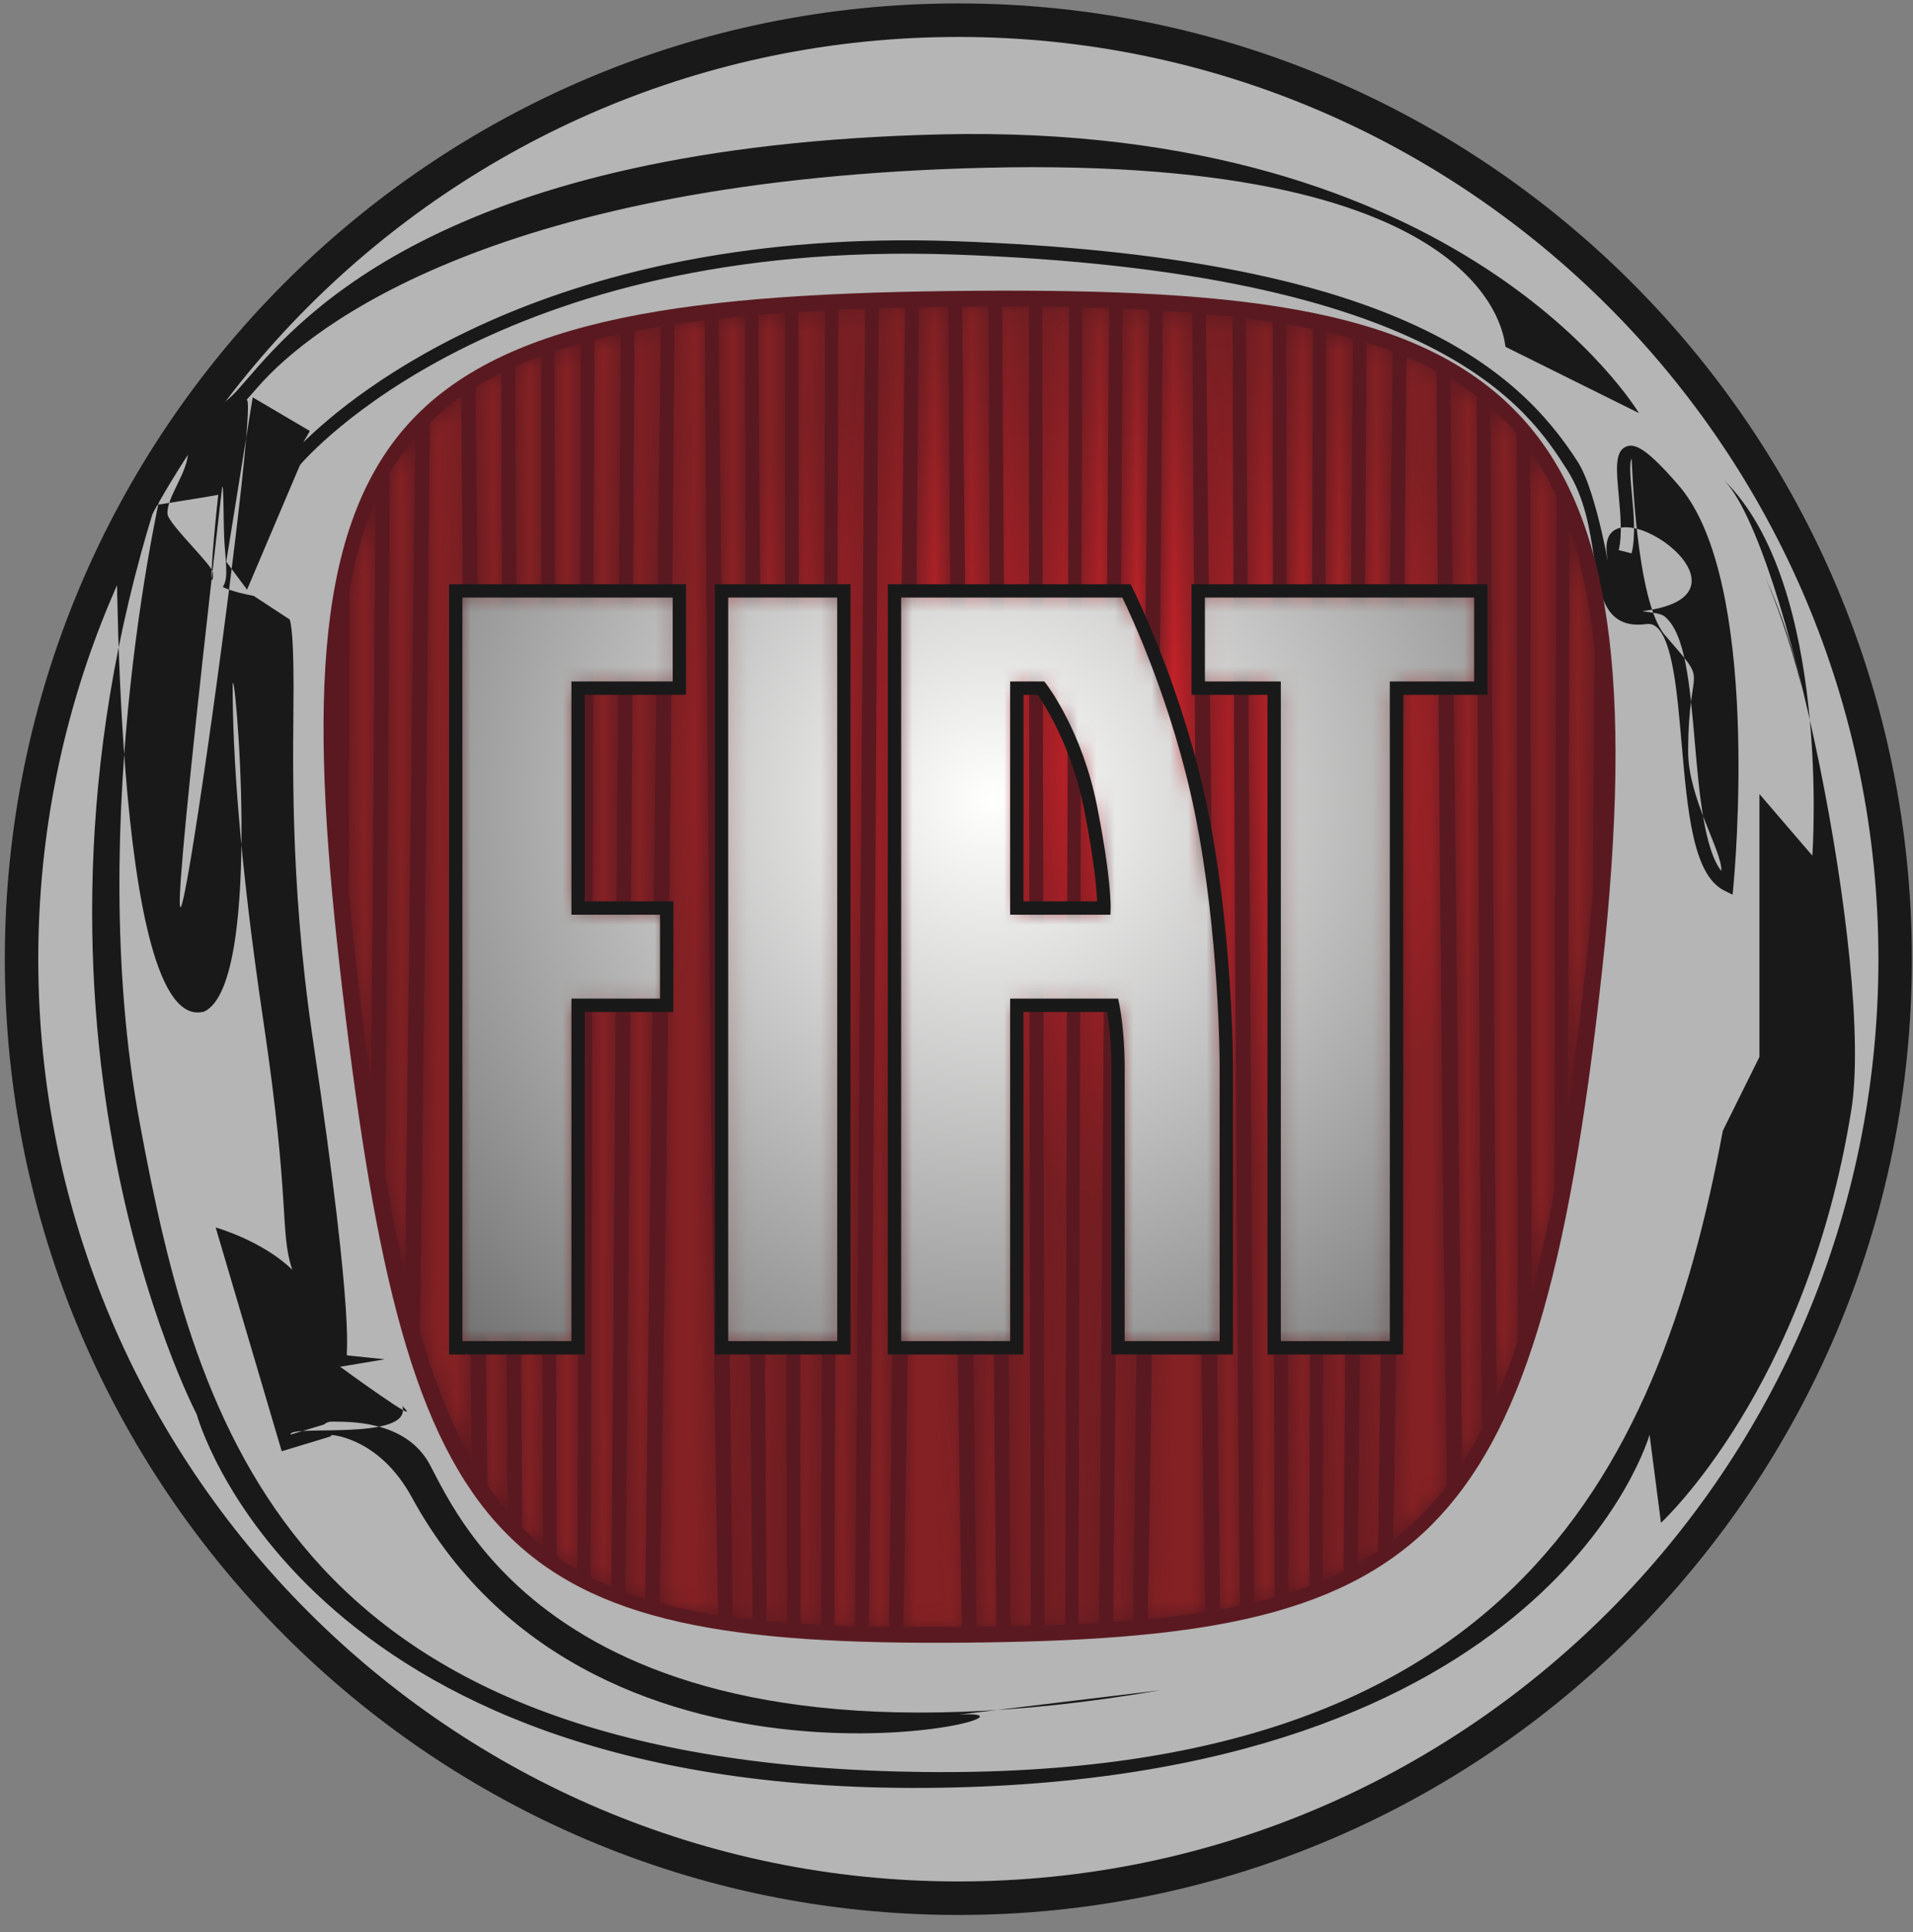 <?xml version="1.0" encoding="UTF-8"?>
<svg width="104px" height="105px" viewBox="0 0 104 105" version="1.1" xmlns="http://www.w3.org/2000/svg" xmlns:xlink="http://www.w3.org/1999/xlink">
    <rect x="0" y="0" width="104" height="105" fill="#808080" stroke="none"/>
    <!-- Generator: sketchtool 61.2 (101010) - https://sketch.com -->
    <title>640CDAB4-A002-4713-935A-3A2EE3112A71</title>
    <desc>Created with sketchtool.</desc>
    <defs>
        <path d="M96.187,40.893 C96.205,41.069 96.225,41.235 96.243,41.412 C96.814,47.086 97.074,45.567 96.187,40.893 Z M11.52,17.09 C11.52,17.09 16.024,12.927 19.241,9.859 C19.241,9.859 14.951,12.269 11.52,17.09 Z M10.32,72.344 C12.871,77.5 15.381,80.855 15.381,80.855 C15.381,80.855 12.989,77.24 10.32,72.344 Z M93.885,22.788 L93.046,20.339 L100.533,23.007 L93.289,19.286 L100.646,14.912 L92.561,18.233 L93.855,10.133 L91.23,17.958 L89.328,17.419 C85.339,11.476 79.856,8.501 72.959,5.186 C60.138,-0.979 43.05,0.656 43.05,0.656 C43.05,0.656 63.224,0.913 78.656,10.078 C81.843,11.971 84.499,14.597 86.706,17.563 L83.375,17.747 L87.191,18.235 C87.552,18.744 87.899,19.26 88.234,19.784 L83.803,22.349 L88.583,20.339 C89.075,21.138 89.543,21.951 89.983,22.774 L88.093,28.704 L90.328,23.427 C93.639,29.845 95.383,36.662 96.187,40.893 C95.26,32.037 93.643,25.725 91.358,20.989 L91.525,20.596 C91.525,20.596 99.89,31.553 98.388,49.521 C96.888,67.489 92.597,73.844 88.307,78.227 L88.093,76.035 C88.093,76.035 81.873,94.661 50.986,94.223 C20.099,93.784 17.74,83.705 17.74,83.705 L16.024,82.827 C16.024,82.827 8.732,77.132 4.227,62.011 C-0.278,46.891 4.012,34.62 4.012,34.62 C4.012,34.62 1.653,44.7 3.369,54.999 C4.258,60.336 7.449,67.08 10.32,72.344 C8.212,68.086 6.076,62.601 5.299,56.752 C3.583,43.824 4.012,35.058 6.157,28.485 C8.302,21.912 9.588,19.062 9.588,19.062 C9.588,19.062 0.58,29.58 0.366,51.932 C0.151,74.283 19.026,89.621 27.391,92.908 C35.757,96.194 62.139,100.577 78.012,89.402 C93.885,78.227 92.812,75.378 97.959,65.079 C103.108,54.78 100.962,33.963 93.885,22.788 Z M90.127,18.688 C90.11,18.66 90.094,18.631 90.078,18.604 L90.237,18.624 L90.127,18.688 Z M90.865,20.008 C90.775,19.836 90.685,19.661 90.593,19.494 L91.096,19.282 L90.865,20.008 Z M15.381,19.062 C16.667,16.871 23.317,12.927 23.317,12.927 C23.317,12.927 19.67,15.118 15.595,19.939 C11.52,24.76 17.096,19.501 24.604,14.461 C32.111,9.421 42.62,9.859 42.62,9.859 C42.62,9.859 39.189,7.23 26.105,11.393 L38.76,5.916 C38.76,5.916 19.457,10.078 13.879,17.967 C8.302,25.855 14.093,21.254 15.381,19.062 Z M79.948,18.369 C82.314,20.832 84.018,23.007 84.018,23.007 C84.018,23.007 83.321,20.792 79.948,18.369 Z M6.586,50.617 C8.946,73.844 18.812,83.705 18.812,83.705 C18.812,83.705 26.319,91.155 49.699,92.251 C73.078,93.346 80.586,84.143 81.23,82.609 C81.873,81.076 78.226,83.486 77.154,83.047 C76.081,82.609 80.586,74.501 80.586,74.501 C78.227,83.266 81.873,73.187 84.232,74.283 C86.591,75.377 79.514,78.227 81.873,80.418 C84.233,82.609 89.165,67.052 92.383,60.039 C95.601,53.027 94.528,45.796 94.313,41.194 C94.099,36.593 93.027,34.62 93.027,34.62 L92.383,45.577 C92.383,45.577 92.812,47.11 89.38,39.44 L86.591,31.991 C84.661,66.175 76.939,79.104 76.939,79.104 C76.939,79.104 74.151,87.649 51.629,87.869 C29.108,88.087 25.891,82.17 25.891,82.17 C18.598,72.529 14.308,51.932 15.381,38.346 C16.453,24.761 15.381,21.035 25.033,16.871 C34.685,12.708 49.27,12.269 49.27,12.269 C66.788,11.776 75.596,15.245 79.948,18.369 C79.404,17.805 78.827,17.224 78.226,16.653 C75.009,13.585 45.194,7.23 29.537,13.365 C13.879,19.501 12.806,25.417 13.879,43.385 C14.951,61.354 20.528,76.254 24.389,81.951 C28.25,87.649 41.978,89.402 41.978,89.402 C23.317,88.964 21.172,79.104 20.099,77.349 C19.027,75.597 15.809,72.09 15.166,74.939 C14.522,77.788 8.755,60.369 9.828,59.493 C10.9,58.616 17.525,68.366 17.525,68.366 C17.525,68.366 15.166,63.545 12.806,49.96 C10.447,36.374 14.093,29.58 11.733,29.143 C9.375,28.704 14.667,49.189 7.91,50.1 C5.985,50.36 7.583,31.982 8.441,28.257 C9.299,24.532 10.233,23.445 10.233,23.445 C10.233,23.445 4.227,27.39 6.586,50.617 L6.586,50.617 Z" id="path-1"></path>
        <path d="M53.596,69.403 C53.988,69.239 54.369,69.065 54.739,68.881 L55.247,1.906 C54.777,1.776 54.293,1.655 53.796,1.542 L53.596,69.403 Z M44.91,0.378 C44.837,10.521 44.561,46.018 44.091,71.484 C45.186,71.381 46.226,71.254 47.219,71.098 C46.764,44.994 46.559,9.241 46.514,0.491 C45.989,0.448 45.454,0.411 44.91,0.378 Z M47.251,0.557 L48.023,70.964 C48.388,70.9 48.749,70.832 49.101,70.758 C48.837,44.884 48.728,9.75 48.702,0.7 C48.23,0.647 47.742,0.601 47.251,0.557 Z M51.734,70.078 C52.122,69.957 52.501,69.828 52.871,69.69 L53.072,1.382 C52.6,1.285 52.112,1.197 51.617,1.113 C51.636,11.619 51.703,51.142 51.734,70.078 Z M34.678,0.156 C34.447,0.158 34.227,0.163 33.998,0.165 L34.783,71.894 C35.148,71.89 35.507,71.885 35.863,71.879 C35.586,46.2 35.471,10.046 35.443,0.155 C35.187,0.156 34.938,0.155 34.678,0.156 Z M36.178,0.153 L36.631,71.865 C37.004,71.858 37.372,71.848 37.736,71.838 C37.649,46.165 37.633,10.044 37.63,0.155 C37.154,0.152 36.665,0.153 36.178,0.153 Z M55.516,68.467 C55.895,68.253 56.263,68.025 56.618,67.784 L57.414,2.597 C56.951,2.425 56.475,2.261 55.981,2.112 C55.932,12.633 55.77,44.069 55.516,68.467 Z M60.54,4.05 L61.186,63.027 C61.564,62.438 61.924,61.811 62.266,61.142 C62.092,39.788 62.004,15.678 61.972,5.014 C61.518,4.673 61.045,4.347 60.54,4.05 Z M64.965,53.774 C65.414,52.081 65.822,50.232 66.197,48.21 L66.309,10.454 C65.892,9.561 65.42,8.742 64.888,7.998 C64.906,18.776 64.938,37.807 64.965,53.774 Z M42.725,0.267 C42.679,10.28 42.499,46.065 42.212,71.635 C42.58,71.61 42.944,71.583 43.301,71.554 L44.17,0.335 C43.696,0.309 43.214,0.288 42.725,0.267 Z M67.028,12.234 L66.935,43.746 C67.288,41.353 67.613,38.764 67.918,35.95 C68.066,34.59 68.183,33.3 68.286,32.042 L68.386,18.814 C68.132,16.293 67.68,14.115 67.028,12.234 Z M63.918,6.772 C63.546,6.361 63.143,5.981 62.721,5.616 L63.06,59.449 C63.47,58.493 63.851,57.463 64.209,56.354 C64.17,37.578 64.156,17.634 64.151,7.058 C64.072,6.965 63.999,6.863 63.918,6.772 Z M13.809,69.197 C14.172,69.383 14.546,69.557 14.931,69.72 L15.448,1.635 C14.958,1.739 14.473,1.844 14.007,1.961 L13.809,69.197 Z M38.478,71.817 C38.858,71.805 39.233,71.791 39.601,71.776 L39.812,0.179 C39.338,0.171 38.845,0.168 38.358,0.163 C38.376,11.163 38.449,54.209 38.478,71.817 Z M40.326,71.744 C40.707,71.725 41.082,71.706 41.451,71.684 L41.993,0.238 C41.516,0.222 41.027,0.21 40.537,0.198 L40.326,71.744 Z M49.436,0.792 L49.877,70.586 C50.257,70.497 50.625,70.4 50.988,70.299 C50.907,44.746 50.892,10.426 50.89,0.987 C50.417,0.915 49.926,0.854 49.436,0.792 Z M2.635,47.325 C2.971,49.276 3.33,51.076 3.717,52.735 L4.272,7.263 C3.761,7.857 3.299,8.498 2.886,9.198 C2.832,19.289 2.747,33.402 2.635,47.325 Z M0.656,31.95 C0.803,33.574 0.982,35.288 1.196,37.109 C1.414,38.969 1.638,40.727 1.872,42.396 L2.112,10.707 C1.491,12.107 1.023,13.712 0.704,15.575 L0.656,31.95 Z M5.062,6.445 C4.963,18.525 4.782,38.071 4.521,55.835 C5.328,58.619 6.254,60.934 7.35,62.852 C7.035,42.468 6.856,18.082 6.776,5.033 C6.155,5.464 5.586,5.936 5.062,6.445 Z M58.158,2.889 C58.078,13.913 57.837,43.563 57.442,67.186 C58.515,66.352 59.48,65.368 60.354,64.218 C60.014,41.197 59.843,13.943 59.786,3.649 C59.267,3.377 58.726,3.123 58.158,2.889 Z M7.546,4.527 L8.199,64.21 C8.55,64.721 8.915,65.201 9.299,65.648 C9.089,44.077 8.983,17.011 8.94,3.761 C8.453,4 7.989,4.256 7.546,4.527 Z M9.69,3.42 L10.088,66.5 C10.448,66.859 10.821,67.197 11.209,67.512 C11.138,45.16 11.117,16.1 11.111,2.849 C10.62,3.027 10.146,3.218 9.69,3.42 Z M31.644,0.196 C31.562,11.446 31.28,46.949 30.804,71.906 C31.828,71.914 32.889,71.911 33.99,71.902 C33.523,46.238 33.309,10.094 33.258,0.174 C32.716,0.18 32.172,0.187 31.644,0.196 Z M20.755,0.816 L21.528,71.382 C21.883,71.429 22.241,71.474 22.609,71.514 C22.34,46.917 22.222,12.342 22.188,0.667 C21.699,0.711 21.228,0.765 20.755,0.816 Z M11.955,68.077 C12.32,68.335 12.696,68.577 13.086,68.803 L13.282,2.162 C12.79,2.297 12.309,2.438 11.845,2.592 C11.87,17.224 11.928,51.426 11.955,68.077 Z M29.461,0.251 C29.408,11.553 29.225,46.966 28.938,71.882 C29.296,71.889 29.658,71.896 30.025,71.899 L30.901,0.215 C30.419,0.225 29.933,0.235 29.461,0.251 Z M16.191,1.487 C16.127,14.463 15.954,46.597 15.689,70.017 C16.042,70.148 16.401,70.271 16.772,70.386 L17.617,1.231 C17.13,1.31 16.658,1.397 16.191,1.487 Z M18.371,1.12 C18.275,13.957 17.999,46.919 17.551,70.609 C18.547,70.877 19.607,71.094 20.736,71.268 C20.288,46.848 20.072,12.751 20.007,0.897 C19.447,0.964 18.907,1.042 18.371,1.12 Z M27.064,71.827 C27.43,71.841 27.804,71.853 28.182,71.863 L28.725,0.276 C28.236,0.293 27.752,0.312 27.275,0.333 L27.064,71.827 Z M25.22,71.734 C25.586,71.756 25.961,71.776 26.339,71.794 L26.55,0.366 C26.057,0.39 25.579,0.42 25.1,0.449 C25.122,13.317 25.192,55.272 25.22,71.734 Z M22.926,0.607 L23.375,71.591 C23.737,71.625 24.105,71.655 24.48,71.683 C24.392,46.956 24.374,12.025 24.37,0.492 C23.877,0.526 23.404,0.567 22.926,0.607 L22.926,0.607 Z" id="path-3"></path>
        <radialGradient cx="59.717%" cy="34.402%" fx="59.717%" fy="34.402%" r="35.621%" gradientTransform="translate(0.597,0.344),scale(1,0.944),rotate(130.244),translate(-0.597,-0.344)" id="radialGradient-5">
            <stop stop-color="#D8232A" offset="0%"></stop>
            <stop stop-color="#842124" offset="100%"></stop>
        </radialGradient>
        <path d="M15.124,41.491 L21.775,41.491 L21.775,0.357 L15.124,0.357 L15.124,41.491 Z M0.675,41.491 L7.326,41.491 L7.326,22.876 L12.142,22.876 L12.142,17.592 L7.326,17.592 L7.326,5.641 L12.83,5.641 L12.83,0.356 L0.675,0.356 L0.675,41.491 Z M41.038,0.356 L41.038,5.641 L45.168,5.641 L45.168,41.491 L51.819,41.491 L51.819,5.641 L56.403,5.641 L56.403,0.356 L41.038,0.356 Z M37.139,0.356 L24.527,0.356 L24.527,41.491 L31.178,41.491 L31.178,22.876 L36.391,22.876 C36.391,22.876 36.665,24.192 36.679,26.095 C36.695,27.998 36.679,41.491 36.679,41.491 L42.567,41.491 L42.567,26.095 C42.567,26.095 42.567,19.026 41.209,12.351 C39.852,5.676 37.139,0.356 37.139,0.356 Z M35.917,17.592 L31.178,17.592 L31.178,5.641 L32.496,5.641 C32.496,5.641 34.382,8.106 35.172,12.062 C35.962,16.018 35.917,17.592 35.917,17.592 L35.917,17.592 Z" id="path-6"></path>
        <radialGradient cx="52.101%" cy="27.573%" fx="52.101%" fy="27.573%" r="116.482%" gradientTransform="translate(0.521,0.276),scale(0.738,1),rotate(140.47),translate(-0.521,-0.276)" id="radialGradient-8">
            <stop stop-color="#FFFFFE" offset="0%"></stop>
            <stop stop-color="#5A5B5A" offset="100%"></stop>
        </radialGradient>
    </defs>
    <g id="Style-Guide" stroke="none" stroke-width="1" fill="none" fill-rule="evenodd">
        <g id="Style-Guide-" transform="translate(-316, -2891)">
            <g id="Fiat_2007_Punto" transform="translate(293, 2885)">
                <path d="M126.938,58.129 C126.938,86.818 103.729,110.073 75.1,110.073 C46.47,110.073 23.262,86.818 23.262,58.129 C23.262,29.442 46.47,6.186 75.1,6.186 C103.729,6.186 126.938,29.442 126.938,58.129" id="Fill-4" fill="#1A1919"></path>
                <path d="M125.12,58.129 C125.12,85.812 102.725,108.251 75.1,108.251 C47.475,108.251 25.08,85.812 25.08,58.129 C25.08,30.448 47.475,8.008 75.1,8.008 C102.725,8.008 125.12,30.448 125.12,58.129" id="Fill-5" fill="#B4B5B4"></path>
                <path d="M34.87,32.884 C34.87,32.926 29.321,33.772 29.326,33.798 C29.354,33.936 29.039,62.404 34.107,60.973 C37.443,59.399 35.649,40.849 35.649,43.343 C35.649,46.821 35.986,52.526 37.317,61.484 C38.817,71.575 38.186,72.833 38.886,75.005 C37.257,73.421 34.725,72.709 34.725,72.709 L38.316,84.871 L40.96,84.07 C40.96,84.07 40.999,84.027 41.033,83.988 C41.104,83.988 43.646,84.177 45.391,87.378 C55.493,105.905 82.088,98.781 75.127,99.182 L86.086,97.86 C53.989,103.363 47.968,88.534 46.354,85.573 C45.02,83.125 41.822,83.277 41.048,83.262 C40.854,83.258 40.717,83.332 40.609,83.419 C40.517,83.447 39.277,83.823 38.8,83.966 C38.633,83.399 45.446,84.356 44.872,82.412 C46.265,83.768 41.406,80.217 41.406,80.217 L41.409,80.213 C41.441,80.245 41.471,80.268 41.494,80.279 L43.92,79.873 C43.92,79.873 41.873,79.662 41.872,79.662 C41.746,79.507 42.42,78.701 40.014,62.52 C38.692,53.628 38.959,46.707 38.959,43.262 C38.959,39.925 38.741,39.689 38.747,39.665 L36.791,38.385 L36.416,38.308 C35.877,38.199 35.343,38.026 35.112,37.897 C35.231,37.718 35.301,37.479 35.301,37.085 C35.301,36.704 35.26,36.207 35.207,35.564 C35.137,34.707 35.172,31.632 35.054,32.658 C28.821,86.856 37.448,26.592 36.388,27.751 L36.994,27.062 C39.93,23.667 50.185,15.737 76.646,15.116 C104.628,14.46 104.756,24.702 104.85,24.851 L112.099,28.449 C112.004,28.295 102.588,12.637 74.171,13.303 C47.393,13.932 39.444,23.124 36.451,26.584 L35.859,27.258 C34.63,28.602 33.218,28.614 33.218,30.595 C33.218,31.653 32.035,33.062 32.107,33.936 C32.151,34.474 34.582,36.747 34.582,37.133 C34.582,37.322 34.571,37.465 34.541,37.527 C34.353,37.639 34.87,32.76 34.87,32.884 Z M111.392,30.277 C110.782,30.54 110.874,31.532 111.001,32.905 C111.095,33.928 111.202,35.088 111.001,35.897 L111.701,36.074 C111.931,35.144 111.817,33.919 111.717,32.838 C111.654,32.149 111.557,31.11 111.703,30.925 C111.72,30.949 111.922,38.671 113.509,40.511 C116.034,43.441 114.776,41.755 114.776,46.86 C114.776,49.376 116.654,52.309 116.579,53.335 C115.645,52.148 115.378,49.094 115.14,46.355 C114.862,43.166 114.624,40.413 113.491,39.498 C113.177,39.244 112.004,39.252 112.409,39.196 C119.43,38.253 109.698,31.744 110.37,36.198 C110.598,37.719 109.855,32.782 108.776,31.102 C105.473,25.951 98.631,19.933 74.857,19.106 C53.062,18.348 42.26,27.311 39.484,30.047 C39.488,30.041 39.845,29.423 39.845,29.423 L36.738,27.594 L35.301,36.526 L36.431,38.046 C36.431,38.046 39.264,31.375 39.309,31.271 C39.691,30.819 50.018,18.969 74.831,19.832 C101.281,20.752 106.11,28.281 108.172,31.496 C109.165,33.046 109.428,34.778 109.658,36.306 C109.961,38.319 110.249,40.22 112.504,39.917 C112.711,39.889 112.882,39.936 113.041,40.064 C113.934,40.786 114.182,43.649 114.422,46.418 C114.741,50.082 115.041,53.541 116.721,54.389 L117.191,54.625 L117.241,54.099 C117.304,53.427 118.751,37.591 114.277,32.399 C112.516,30.355 111.867,30.072 111.392,30.277 Z M120.959,43.404 C120.55,41.493 119.898,39.409 118.931,37.29 C119.439,38.463 120.25,40.556 120.959,43.404 Z M118.931,37.29 C118.807,37.002 118.696,36.754 118.614,36.582 C118.73,36.819 118.824,37.053 118.931,37.29 Z M116.677,32.046 C122.59,37.76 121.528,52.502 121.528,52.502 L118.652,49.154 L118.652,63.438 L116.661,67.455 C113.12,86.427 104.713,103.167 71.746,102.275 C38.779,101.382 33.691,83.749 30.593,67.009 C27.495,50.27 31.92,31.968 31.92,31.968 C22.185,60.983 33.691,82.856 33.691,82.856 C33.691,82.856 39.222,103.39 73.295,103.167 C107.368,102.944 112.678,83.973 112.678,83.973 L113.298,88.761 C113.298,88.761 121.212,81.506 123.646,66.329 C124.878,58.645 120.113,35.366 116.677,32.046 Z M118.614,36.582 C118.499,36.341 118.43,36.208 118.43,36.208 C118.494,36.333 118.553,36.458 118.614,36.582 L118.614,36.582 Z" id="Fill-6" fill="#1A1919"></path>
                <g id="Group-9" transform="translate(24.638, 9.439)">
                    <mask id="mask-2" fill="white">
                        <use xlink:href="#path-1"></use>
                    </mask>
                    <g id="Clip-8"></g>
                    <path d="M96.187,40.893 C96.205,41.069 96.225,41.235 96.243,41.412 C96.814,47.086 97.074,45.567 96.187,40.893 Z M11.52,17.09 C11.52,17.09 16.024,12.927 19.241,9.859 C19.241,9.859 14.951,12.269 11.52,17.09 Z M10.32,72.344 C12.871,77.5 15.381,80.855 15.381,80.855 C15.381,80.855 12.989,77.24 10.32,72.344 Z M93.885,22.788 L93.046,20.339 L100.533,23.007 L93.289,19.286 L100.646,14.912 L92.561,18.233 L93.855,10.133 L91.23,17.958 L89.328,17.419 C85.339,11.476 79.856,8.501 72.959,5.186 C60.138,-0.979 43.05,0.656 43.05,0.656 C43.05,0.656 63.224,0.913 78.656,10.078 C81.843,11.971 84.499,14.597 86.706,17.563 L83.375,17.747 L87.191,18.235 C87.552,18.744 87.899,19.26 88.234,19.784 L83.803,22.349 L88.583,20.339 C89.075,21.138 89.543,21.951 89.983,22.774 L88.093,28.704 L90.328,23.427 C93.639,29.845 95.383,36.662 96.187,40.893 C95.26,32.037 93.643,25.725 91.358,20.989 L91.525,20.596 C91.525,20.596 99.89,31.553 98.388,49.521 C96.888,67.489 92.597,73.844 88.307,78.227 L88.093,76.035 C88.093,76.035 81.873,94.661 50.986,94.223 C20.099,93.784 17.74,83.705 17.74,83.705 L16.024,82.827 C16.024,82.827 8.732,77.132 4.227,62.011 C-0.278,46.891 4.012,34.62 4.012,34.62 C4.012,34.62 1.653,44.7 3.369,54.999 C4.258,60.336 7.449,67.08 10.32,72.344 C8.212,68.086 6.076,62.601 5.299,56.752 C3.583,43.824 4.012,35.058 6.157,28.485 C8.302,21.912 9.588,19.062 9.588,19.062 C9.588,19.062 0.58,29.58 0.366,51.932 C0.151,74.283 19.026,89.621 27.391,92.908 C35.757,96.194 62.139,100.577 78.012,89.402 C93.885,78.227 92.812,75.378 97.959,65.079 C103.108,54.78 100.962,33.963 93.885,22.788 Z M90.127,18.688 C90.11,18.66 90.094,18.631 90.078,18.604 L90.237,18.624 L90.127,18.688 Z M90.865,20.008 C90.775,19.836 90.685,19.661 90.593,19.494 L91.096,19.282 L90.865,20.008 Z M15.381,19.062 C16.667,16.871 23.317,12.927 23.317,12.927 C23.317,12.927 19.67,15.118 15.595,19.939 C11.52,24.76 17.096,19.501 24.604,14.461 C32.111,9.421 42.62,9.859 42.62,9.859 C42.62,9.859 39.189,7.23 26.105,11.393 L38.76,5.916 C38.76,5.916 19.457,10.078 13.879,17.967 C8.302,25.855 14.093,21.254 15.381,19.062 Z M79.948,18.369 C82.314,20.832 84.018,23.007 84.018,23.007 C84.018,23.007 83.321,20.792 79.948,18.369 Z M6.586,50.617 C8.946,73.844 18.812,83.705 18.812,83.705 C18.812,83.705 26.319,91.155 49.699,92.251 C73.078,93.346 80.586,84.143 81.23,82.609 C81.873,81.076 78.226,83.486 77.154,83.047 C76.081,82.609 80.586,74.501 80.586,74.501 C78.227,83.266 81.873,73.187 84.232,74.283 C86.591,75.377 79.514,78.227 81.873,80.418 C84.233,82.609 89.165,67.052 92.383,60.039 C95.601,53.027 94.528,45.796 94.313,41.194 C94.099,36.593 93.027,34.62 93.027,34.62 L92.383,45.577 C92.383,45.577 92.812,47.11 89.38,39.44 L86.591,31.991 C84.661,66.175 76.939,79.104 76.939,79.104 C76.939,79.104 74.151,87.649 51.629,87.869 C29.108,88.087 25.891,82.17 25.891,82.17 C18.598,72.529 14.308,51.932 15.381,38.346 C16.453,24.761 15.381,21.035 25.033,16.871 C34.685,12.708 49.27,12.269 49.27,12.269 C66.788,11.776 75.596,15.245 79.948,18.369 C79.404,17.805 78.827,17.224 78.226,16.653 C75.009,13.585 45.194,7.23 29.537,13.365 C13.879,19.501 12.806,25.417 13.879,43.385 C14.951,61.354 20.528,76.254 24.389,81.951 C28.25,87.649 41.978,89.402 41.978,89.402 C23.317,88.964 21.172,79.104 20.099,77.349 C19.027,75.597 15.809,72.09 15.166,74.939 C14.522,77.788 8.755,60.369 9.828,59.493 C10.9,58.616 17.525,68.366 17.525,68.366 C17.525,68.366 15.166,63.545 12.806,49.96 C10.447,36.374 14.093,29.58 11.733,29.143 C9.375,28.704 14.667,49.189 7.91,50.1 C5.985,50.36 7.583,31.982 8.441,28.257 C9.299,24.532 10.233,23.445 10.233,23.445 C10.233,23.445 4.227,27.39 6.586,50.617 L6.586,50.617 Z" id="Fill-7" mask="url(#mask-2)"></path>
                </g>
                <path d="M105.814,28.788 C100.42,22.807 90.786,21.698 75.968,21.804 C60.809,21.913 50.354,23.181 45.088,29.159 C39.891,35.057 39.903,45.244 41.609,59.769 C45.221,90.534 49.975,95.511 75.522,95.273 C87.64,95.16 95.672,94.07 100.863,88.839 C105.686,83.978 108.278,75.504 110.111,58.616 C111.812,42.934 110.525,34.013 105.814,28.788" id="Fill-10" fill="#5A1920"></path>
                <g id="Group-13" transform="translate(41.304, 22.51)">
                    <mask id="mask-4" fill="white">
                        <use xlink:href="#path-3"></use>
                    </mask>
                    <g id="Clip-12"></g>
                    <path d="M53.596,69.403 C53.988,69.239 54.369,69.065 54.739,68.881 L55.247,1.906 C54.777,1.776 54.293,1.655 53.796,1.542 L53.596,69.403 Z M44.91,0.378 C44.837,10.521 44.561,46.018 44.091,71.484 C45.186,71.381 46.226,71.254 47.219,71.098 C46.764,44.994 46.559,9.241 46.514,0.491 C45.989,0.448 45.454,0.411 44.91,0.378 Z M47.251,0.557 L48.023,70.964 C48.388,70.9 48.749,70.832 49.101,70.758 C48.837,44.884 48.728,9.75 48.702,0.7 C48.23,0.647 47.742,0.601 47.251,0.557 Z M51.734,70.078 C52.122,69.957 52.501,69.828 52.871,69.69 L53.072,1.382 C52.6,1.285 52.112,1.197 51.617,1.113 C51.636,11.619 51.703,51.142 51.734,70.078 Z M34.678,0.156 C34.447,0.158 34.227,0.163 33.998,0.165 L34.783,71.894 C35.148,71.89 35.507,71.885 35.863,71.879 C35.586,46.2 35.471,10.046 35.443,0.155 C35.187,0.156 34.938,0.155 34.678,0.156 Z M36.178,0.153 L36.631,71.865 C37.004,71.858 37.372,71.848 37.736,71.838 C37.649,46.165 37.633,10.044 37.63,0.155 C37.154,0.152 36.665,0.153 36.178,0.153 Z M55.516,68.467 C55.895,68.253 56.263,68.025 56.618,67.784 L57.414,2.597 C56.951,2.425 56.475,2.261 55.981,2.112 C55.932,12.633 55.77,44.069 55.516,68.467 Z M60.54,4.05 L61.186,63.027 C61.564,62.438 61.924,61.811 62.266,61.142 C62.092,39.788 62.004,15.678 61.972,5.014 C61.518,4.673 61.045,4.347 60.54,4.05 Z M64.965,53.774 C65.414,52.081 65.822,50.232 66.197,48.21 L66.309,10.454 C65.892,9.561 65.42,8.742 64.888,7.998 C64.906,18.776 64.938,37.807 64.965,53.774 Z M42.725,0.267 C42.679,10.28 42.499,46.065 42.212,71.635 C42.58,71.61 42.944,71.583 43.301,71.554 L44.17,0.335 C43.696,0.309 43.214,0.288 42.725,0.267 Z M67.028,12.234 L66.935,43.746 C67.288,41.353 67.613,38.764 67.918,35.95 C68.066,34.59 68.183,33.3 68.286,32.042 L68.386,18.814 C68.132,16.293 67.68,14.115 67.028,12.234 Z M63.918,6.772 C63.546,6.361 63.143,5.981 62.721,5.616 L63.06,59.449 C63.47,58.493 63.851,57.463 64.209,56.354 C64.17,37.578 64.156,17.634 64.151,7.058 C64.072,6.965 63.999,6.863 63.918,6.772 Z M13.809,69.197 C14.172,69.383 14.546,69.557 14.931,69.72 L15.448,1.635 C14.958,1.739 14.473,1.844 14.007,1.961 L13.809,69.197 Z M38.478,71.817 C38.858,71.805 39.233,71.791 39.601,71.776 L39.812,0.179 C39.338,0.171 38.845,0.168 38.358,0.163 C38.376,11.163 38.449,54.209 38.478,71.817 Z M40.326,71.744 C40.707,71.725 41.082,71.706 41.451,71.684 L41.993,0.238 C41.516,0.222 41.027,0.21 40.537,0.198 L40.326,71.744 Z M49.436,0.792 L49.877,70.586 C50.257,70.497 50.625,70.4 50.988,70.299 C50.907,44.746 50.892,10.426 50.89,0.987 C50.417,0.915 49.926,0.854 49.436,0.792 Z M2.635,47.325 C2.971,49.276 3.33,51.076 3.717,52.735 L4.272,7.263 C3.761,7.857 3.299,8.498 2.886,9.198 C2.832,19.289 2.747,33.402 2.635,47.325 Z M0.656,31.95 C0.803,33.574 0.982,35.288 1.196,37.109 C1.414,38.969 1.638,40.727 1.872,42.396 L2.112,10.707 C1.491,12.107 1.023,13.712 0.704,15.575 L0.656,31.95 Z M5.062,6.445 C4.963,18.525 4.782,38.071 4.521,55.835 C5.328,58.619 6.254,60.934 7.35,62.852 C7.035,42.468 6.856,18.082 6.776,5.033 C6.155,5.464 5.586,5.936 5.062,6.445 Z M58.158,2.889 C58.078,13.913 57.837,43.563 57.442,67.186 C58.515,66.352 59.48,65.368 60.354,64.218 C60.014,41.197 59.843,13.943 59.786,3.649 C59.267,3.377 58.726,3.123 58.158,2.889 Z M7.546,4.527 L8.199,64.21 C8.55,64.721 8.915,65.201 9.299,65.648 C9.089,44.077 8.983,17.011 8.94,3.761 C8.453,4 7.989,4.256 7.546,4.527 Z M9.69,3.42 L10.088,66.5 C10.448,66.859 10.821,67.197 11.209,67.512 C11.138,45.16 11.117,16.1 11.111,2.849 C10.62,3.027 10.146,3.218 9.69,3.42 Z M31.644,0.196 C31.562,11.446 31.28,46.949 30.804,71.906 C31.828,71.914 32.889,71.911 33.99,71.902 C33.523,46.238 33.309,10.094 33.258,0.174 C32.716,0.18 32.172,0.187 31.644,0.196 Z M20.755,0.816 L21.528,71.382 C21.883,71.429 22.241,71.474 22.609,71.514 C22.34,46.917 22.222,12.342 22.188,0.667 C21.699,0.711 21.228,0.765 20.755,0.816 Z M11.955,68.077 C12.32,68.335 12.696,68.577 13.086,68.803 L13.282,2.162 C12.79,2.297 12.309,2.438 11.845,2.592 C11.87,17.224 11.928,51.426 11.955,68.077 Z M29.461,0.251 C29.408,11.553 29.225,46.966 28.938,71.882 C29.296,71.889 29.658,71.896 30.025,71.899 L30.901,0.215 C30.419,0.225 29.933,0.235 29.461,0.251 Z M16.191,1.487 C16.127,14.463 15.954,46.597 15.689,70.017 C16.042,70.148 16.401,70.271 16.772,70.386 L17.617,1.231 C17.13,1.31 16.658,1.397 16.191,1.487 Z M18.371,1.12 C18.275,13.957 17.999,46.919 17.551,70.609 C18.547,70.877 19.607,71.094 20.736,71.268 C20.288,46.848 20.072,12.751 20.007,0.897 C19.447,0.964 18.907,1.042 18.371,1.12 Z M27.064,71.827 C27.43,71.841 27.804,71.853 28.182,71.863 L28.725,0.276 C28.236,0.293 27.752,0.312 27.275,0.333 L27.064,71.827 Z M25.22,71.734 C25.586,71.756 25.961,71.776 26.339,71.794 L26.55,0.366 C26.057,0.39 25.579,0.42 25.1,0.449 C25.122,13.317 25.192,55.272 25.22,71.734 Z M22.926,0.607 L23.375,71.591 C23.737,71.625 24.105,71.655 24.48,71.683 C24.392,46.956 24.374,12.025 24.37,0.492 C23.877,0.526 23.404,0.567 22.926,0.607 L22.926,0.607 Z" id="Fill-11" fill="url(#radialGradient-5)" mask="url(#mask-4)"></path>
                </g>
                <g id="Group-16" transform="translate(47.101, 37.758)">
                    <mask id="mask-7" fill="white">
                        <use xlink:href="#path-6"></use>
                    </mask>
                    <g id="Clip-15"></g>
                    <path d="M15.124,41.491 L21.775,41.491 L21.775,0.357 L15.124,0.357 L15.124,41.491 Z M0.675,41.491 L7.326,41.491 L7.326,22.876 L12.142,22.876 L12.142,17.592 L7.326,17.592 L7.326,5.641 L12.83,5.641 L12.83,0.356 L0.675,0.356 L0.675,41.491 Z M41.038,0.356 L41.038,5.641 L45.168,5.641 L45.168,41.491 L51.819,41.491 L51.819,5.641 L56.403,5.641 L56.403,0.356 L41.038,0.356 Z M37.139,0.356 L24.527,0.356 L24.527,41.491 L31.178,41.491 L31.178,22.876 L36.391,22.876 C36.391,22.876 36.665,24.192 36.679,26.095 C36.695,27.998 36.679,41.491 36.679,41.491 L42.567,41.491 L42.567,26.095 C42.567,26.095 42.567,19.026 41.209,12.351 C39.852,5.676 37.139,0.356 37.139,0.356 Z M35.917,17.592 L31.178,17.592 L31.178,5.641 L32.496,5.641 C32.496,5.641 34.382,8.106 35.172,12.062 C35.962,16.018 35.917,17.592 35.917,17.592 L35.917,17.592 Z" id="Fill-14" fill="url(#radialGradient-8)" mask="url(#mask-7)"></path>
                </g>
                <path d="M61.863,79.612 L69.238,79.612 L69.238,37.751 L61.863,37.751 L61.863,79.612 Z M68.514,38.477 C68.514,39.184 68.514,78.179 68.514,78.886 C67.904,78.886 63.198,78.886 62.588,78.886 C62.588,78.179 62.588,39.184 62.588,38.477 C63.198,38.477 67.904,38.477 68.514,38.477 L68.514,38.477 Z" id="Fill-17" fill="#1A1919"></path>
                <path d="M47.414,37.751 L47.414,79.612 L54.79,79.612 C54.79,79.612 54.79,61.696 54.79,60.997 C55.409,60.997 59.606,60.997 59.606,60.997 L59.606,54.986 C59.606,54.986 55.409,54.986 54.79,54.986 C54.79,54.324 54.79,44.424 54.79,43.762 C55.422,43.762 60.294,43.762 60.294,43.762 L60.294,37.751 L47.414,37.751 Z M59.57,38.477 C59.57,39.06 59.57,42.453 59.57,43.036 C58.937,43.036 54.065,43.036 54.065,43.036 L54.065,55.713 C54.065,55.713 58.262,55.713 58.881,55.713 C58.881,56.295 58.881,59.688 58.881,60.271 C58.262,60.271 54.065,60.271 54.065,60.271 C54.065,60.271 54.065,78.188 54.065,78.886 C53.455,78.886 48.749,78.886 48.139,78.886 C48.139,78.179 48.139,39.184 48.139,38.477 C48.8,38.477 58.909,38.477 59.57,38.477 L59.57,38.477 Z" id="Fill-18" fill="#1A1919"></path>
                <path d="M87.778,37.751 L87.778,43.762 C87.778,43.762 91.304,43.762 91.907,43.762 C91.907,44.474 91.907,79.612 91.907,79.612 L99.283,79.612 C99.283,79.612 99.283,44.474 99.283,43.762 C99.897,43.762 103.867,43.762 103.867,43.762 L103.867,37.751 L87.778,37.751 Z M103.142,38.477 C103.142,39.06 103.142,42.453 103.142,43.036 C102.528,43.036 98.558,43.036 98.558,43.036 C98.558,43.036 98.558,78.174 98.558,78.886 C97.948,78.886 93.242,78.886 92.632,78.886 C92.632,78.174 92.632,43.036 92.632,43.036 C92.632,43.036 89.105,43.036 88.502,43.036 C88.502,42.453 88.502,39.06 88.502,38.477 C89.177,38.477 102.468,38.477 103.142,38.477 L103.142,38.477 Z" id="Fill-19" fill="#1A1919"></path>
                <path d="M71.266,37.751 L71.266,79.612 L78.641,79.612 C78.641,79.612 78.641,61.696 78.641,60.997 C79.23,60.997 82.688,60.997 83.188,60.997 C83.265,61.472 83.409,62.512 83.418,63.855 L83.418,79.611 L90.03,79.612 L90.03,63.853 C90.03,63.782 90.015,56.67 88.666,50.037 C87.314,43.39 84.591,38.002 84.563,37.949 L84.463,37.751 L71.266,37.751 Z M84.015,38.477 C84.467,39.402 86.753,44.263 87.957,50.181 C89.291,56.742 89.306,63.783 89.306,63.853 C89.306,63.853 89.306,78.193 89.306,78.886 C88.709,78.886 84.739,78.886 84.143,78.886 C84.143,78.192 84.143,63.85 84.143,63.85 C84.129,61.933 83.859,60.615 83.847,60.56 L83.786,60.271 L77.917,60.271 C77.917,60.271 77.917,78.188 77.917,78.886 C77.307,78.886 72.601,78.886 71.991,78.886 C71.991,78.179 71.991,39.184 71.991,38.477 C72.662,38.477 83.592,38.477 84.015,38.477 L84.015,38.477 Z" id="Fill-20" fill="#1A1919"></path>
                <path d="M77.917,43.036 L77.917,55.713 L83.37,55.713 L83.38,55.359 C83.382,55.293 83.417,53.7 82.628,49.749 C81.831,45.757 79.964,43.282 79.885,43.178 L79.776,43.036 L77.917,43.036 Z M79.411,43.762 C79.801,44.323 81.257,46.583 81.918,49.891 C82.488,52.749 82.617,54.34 82.646,54.986 C82.067,54.986 79.208,54.986 78.641,54.986 C78.641,54.324 78.641,44.424 78.641,43.762 C78.949,43.762 79.223,43.762 79.411,43.762 L79.411,43.762 Z" id="Fill-21" fill="#1A1919"></path>
            </g>
        </g>
    </g>
</svg>